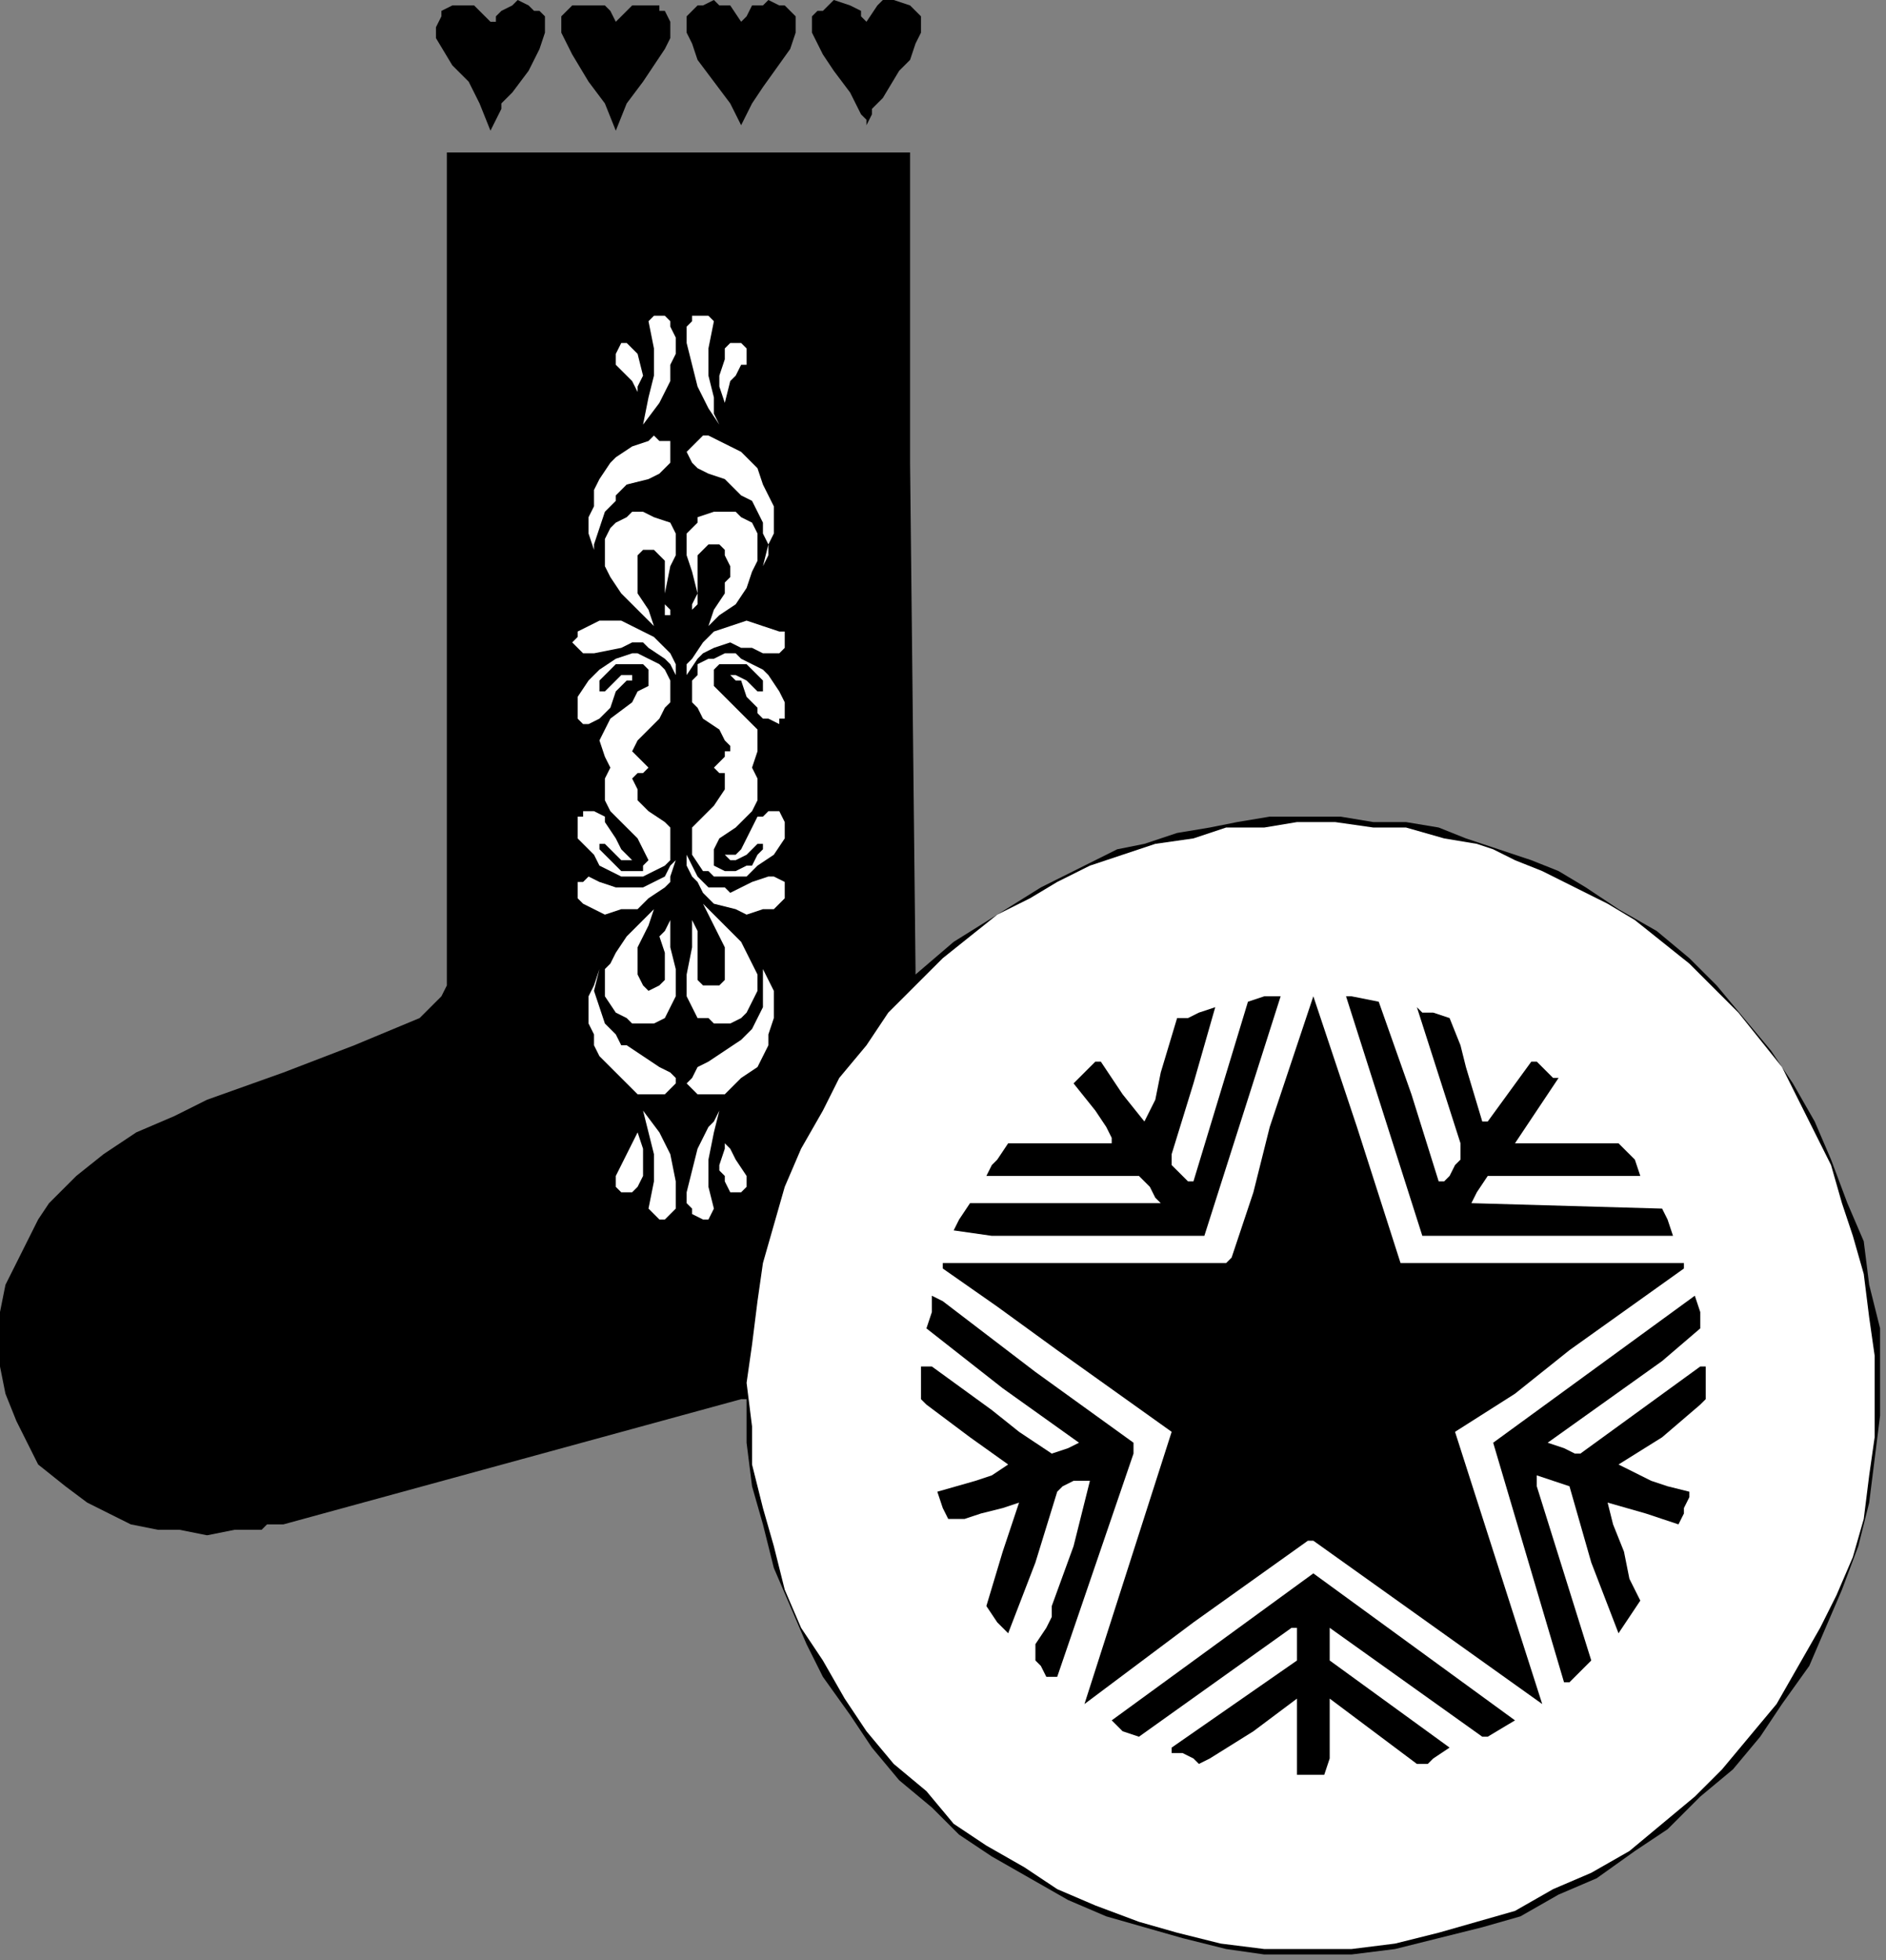 <?xml version="1.0" encoding="UTF-8" standalone="no"?>
<svg
   xmlns:dc="http://purl.org/dc/elements/1.1/"
   xmlns:cc="http://creativecommons.org/ns#"
   xmlns:rdf="http://www.w3.org/1999/02/22-rdf-syntax-ns#"
   xmlns:svg="http://www.w3.org/2000/svg"
   xmlns="http://www.w3.org/2000/svg"
   xmlns:sodipodi="http://sodipodi.sourceforge.net/DTD/sodipodi-0.dtd"
   xmlns:inkscape="http://www.inkscape.org/namespaces/inkscape"
   version="1.0"
   width="73.272mm"
   height="76.129mm"
   id="svg76"
   sodipodi:docname="CC004216.WMF">
  <rect width="100%" height="100%" fill="#808080" stroke="none"/>
  <sodipodi:namedview
     pagecolor="#ffffff"
     bordercolor="#666666"
     borderopacity="1"
     objecttolerance="10"
     gridtolerance="10"
     guidetolerance="10"
     inkscape:pageopacity="0"
     inkscape:pageshadow="2"
     inkscape:window-width="640"
     inkscape:window-height="480"
     id="namedview78" />
  <defs
     id="defs6">
    <clipPath
       clipPathUnits="userSpaceOnUse"
       id="clipWmfPath1">
      <path
         d="M 0,0 L 276.867,0 L 276.867,287.667 L 0,287.667 z"
         id="path2" />
    </clipPath>
    <pattern
       id="WMFhbasepattern"
       patternUnits="userSpaceOnUse"
       width="6"
       height="6"
       x="0"
       y="0" />
  </defs>
  <path
     style="fill:#000000;fill-rule:nonzero;fill-opacity:1;stroke:none;"
     clip-path="url(#clipWmfPath1)"
     d="  M 135.233,2.397   L 135.233,4.794   L 134.432,6.393   L 133.632,8.79   L 132.032,10.388   L 129.631,14.383   L 128.031,15.981   L 128.031,16.781   L 127.231,18.379   L 127.231,18.379   L 127.231,17.58   L 126.43,16.781   L 124.83,13.584   L 122.429,10.388   L 120.829,7.991   L 120.029,6.393   L 119.229,4.794   L 119.229,2.397   L 120.029,1.598   L 120.829,1.598   L 121.629,0.799   L 122.429,0   L 124.83,0.799   L 126.43,1.598   L 126.43,2.397   L 127.231,3.196   L 128.831,0.799   L 129.631,0   L 130.431,0   L 131.232,0   L 133.632,0.799   L 134.432,1.598   L 134.432,1.598   L 135.233,2.397  z "
     id="path8" />
  <path
     style="fill:#000000;fill-rule:nonzero;fill-opacity:1;stroke:none;"
     clip-path="url(#clipWmfPath1)"
     d="  M 116.828,2.397   L 116.828,3.995   L 116.828,4.794   L 116.028,7.192   L 112.027,12.785   L 110.427,15.182   L 109.626,16.781   L 108.826,18.379   L 108.026,16.781   L 107.226,15.182   L 104.825,11.986   L 102.425,8.79   L 101.624,6.393   L 100.824,4.794   L 100.824,3.995   L 100.824,2.397   L 101.624,1.598   L 102.425,0.799   L 103.225,0.799   L 104.825,0   L 105.625,0.799   L 107.226,0.799   L 108.826,3.196   L 109.626,2.397   L 110.427,0.799   L 112.027,0.799   L 112.827,0   L 114.428,0.799   L 115.228,0.799   L 116.028,1.598   L 116.828,2.397  z "
     id="path10" />
  <path
     style="fill:#000000;fill-rule:nonzero;fill-opacity:1;stroke:none;"
     clip-path="url(#clipWmfPath1)"
     d="  M 97.624,1.598   L 98.424,3.196   L 98.424,3.995   L 98.424,5.594   L 97.624,7.192   L 96.023,9.589   L 94.423,11.986   L 92.022,15.182   L 90.422,19.178   L 88.821,15.182   L 86.421,11.986   L 84.02,7.991   L 83.22,6.393   L 82.42,4.794   L 82.42,3.196   L 82.42,2.397   L 84.02,0.799   L 84.82,0.799   L 85.621,0.799   L 87.221,0.799   L 88.021,0.799   L 88.821,0.799   L 89.622,1.598   L 90.422,3.196   L 91.222,2.397   L 92.022,1.598   L 92.822,0.799   L 94.423,0.799   L 96.023,0.799   L 96.823,0.799   L 96.823,1.598   L 97.624,1.598  z "
     id="path12" />
  <path
     style="fill:#000000;fill-rule:nonzero;fill-opacity:1;stroke:none;"
     clip-path="url(#clipWmfPath1)"
     d="  M 80.019,2.397   L 80.019,4.794   L 79.219,7.192   L 78.419,8.79   L 77.619,10.388   L 75.218,13.584   L 73.618,15.182   L 73.618,15.981   L 72.818,17.58   L 72.017,19.178   L 70.417,15.182   L 68.817,11.986   L 66.416,9.589   L 64.015,5.594   L 64.015,4.794   L 64.015,3.995   L 64.816,2.397   L 64.816,1.598   L 66.416,0.799   L 67.216,0.799   L 68.817,0.799   L 69.617,0.799   L 70.417,1.598   L 71.217,2.397   L 72.017,3.196   L 72.818,3.196   L 72.818,2.397   L 73.618,1.598   L 75.218,0.799   L 76.018,0   L 77.619,0.799   L 78.419,1.598   L 79.219,1.598   L 80.019,2.397  z "
     id="path14" />
  <path
     style="fill:#000000;fill-rule:nonzero;fill-opacity:1;stroke:none;"
     clip-path="url(#clipWmfPath1)"
     d="  M 133.632,23.173   L 133.632,67.921   L 134.432,142.235   L 134.432,143.034   L 140.034,138.24   L 146.435,134.244   L 152.837,130.249   L 156.038,128.651   L 159.238,127.053   L 164.04,124.656   L 168.04,123.856   L 172.842,122.258   L 177.643,121.459   L 181.644,120.66   L 186.445,119.861   L 192.046,119.861   L 196.847,119.861   L 201.649,120.66   L 206.45,120.66   L 211.251,121.459   L 215.252,123.057   L 220.053,124.656   L 224.854,126.254   L 228.855,127.852   L 232.856,130.249   L 237.657,133.445   L 243.259,136.642   L 248.06,140.637   L 252.061,144.632   L 256.062,149.427   L 260.063,154.221   L 263.263,159.016   L 266.464,164.609   L 268.865,170.203   L 271.265,176.595   L 273.666,182.189   L 274.466,188.581   L 276.066,194.974   L 276.066,201.367   L 276.066,207.759   L 275.266,214.152   L 274.466,220.544   L 272.866,226.937   L 270.465,233.33   L 268.065,238.923   L 265.664,244.517   L 261.663,250.11   L 258.462,254.905   L 254.461,259.699   L 249.66,263.694   L 244.859,268.489   L 240.058,271.685   L 234.456,275.681   L 228.855,278.078   L 223.254,281.274   L 217.652,282.872   L 211.251,284.47   L 204.849,286.069   L 198.448,286.868   L 192.046,286.868   L 185.645,286.868   L 180.043,286.069   L 173.642,284.47   L 168.04,282.872   L 162.439,281.274   L 156.838,278.877   L 151.236,275.681   L 145.635,272.484   L 140.834,269.288   L 136.833,265.293   L 132.032,261.297   L 128.031,256.503   L 124.83,251.708   L 120.829,246.115   L 118.429,241.32   L 116.028,235.727   L 113.627,230.133   L 112.027,223.741   L 110.427,218.147   L 109.626,211.755   L 109.626,205.362   L 108.826,205.362   L 41.61,223.741   L 40.01,223.741   L 39.209,223.741   L 38.409,224.54   L 34.408,224.54   L 30.407,225.339   L 26.406,224.54   L 23.206,224.54   L 19.205,223.741   L 16.004,222.143   L 12.803,220.544   L 9.602,218.147   L 5.601,214.951   L 4.001,211.755   L 3.201,210.156   L 2.401,208.558   L 0.8,204.563   L 0,200.568   L 0,196.572   L 0,192.577   L 0.8,188.581   L 2.401,185.385   L 4.001,182.189   L 5.601,178.993   L 7.202,176.595   L 8.802,174.997   L 11.203,172.6   L 15.204,169.404   L 20.005,166.207   L 25.606,163.81   L 30.407,161.413   L 41.61,157.418   L 52.013,153.422   L 61.615,149.427   L 64.015,147.03   L 64.816,146.231   L 65.616,144.632   L 65.616,138.24   L 65.616,131.847   L 65.616,125.455   L 65.616,119.062   L 65.616,71.118   L 65.616,22.374   L 65.616,22.374   L 133.632,22.374   L 133.632,23.173  z "
     id="path16" />
  <path
     style="fill:#ffffff;fill-rule:nonzero;fill-opacity:1;stroke:none;"
     clip-path="url(#clipWmfPath1)"
     d="  M 104.825,47.145   L 104.025,51.141   L 104.025,55.136   L 104.825,58.332   L 104.825,60.73   L 105.625,62.328   L 104.025,59.931   L 102.425,56.734   L 101.624,53.538   L 100.824,50.342   L 100.824,47.944   L 101.624,47.145   L 101.624,46.346   L 102.425,46.346   L 103.225,46.346   L 104.025,46.346   L 104.825,47.145  z "
     id="path18" />
  <path
     style="fill:#ffffff;fill-rule:nonzero;fill-opacity:1;stroke:none;"
     clip-path="url(#clipWmfPath1)"
     d="  M 98.424,47.944   L 99.224,49.543   L 99.224,51.94   L 98.424,53.538   L 98.424,55.935   L 97.624,57.533   L 96.823,59.131   L 94.423,62.328   L 95.223,58.332   L 96.023,55.136   L 96.023,51.141   L 95.223,47.145   L 96.023,46.346   L 96.023,46.346   L 97.624,46.346   L 98.424,47.145   L 98.424,47.944  z "
     id="path20" />
  <path
     style="fill:#ffffff;fill-rule:nonzero;fill-opacity:1;stroke:none;"
     clip-path="url(#clipWmfPath1)"
     d="  M 109.626,51.141   L 109.626,51.94   L 109.626,52.739   L 109.626,53.538   L 108.826,53.538   L 108.026,55.136   L 107.226,55.935   L 106.426,59.131   L 105.625,56.734   L 105.625,55.136   L 106.426,52.739   L 106.426,51.94   L 106.426,51.141   L 107.226,50.342   L 108.026,50.342   L 108.826,50.342   L 109.626,51.141  z "
     id="path22" />
  <path
     style="fill:#ffffff;fill-rule:nonzero;fill-opacity:1;stroke:none;"
     clip-path="url(#clipWmfPath1)"
     d="  M 93.623,51.94   L 94.423,55.136   L 93.623,56.734   L 93.623,58.332   L 93.623,57.533   L 92.822,55.935   L 91.222,54.337   L 90.422,53.538   L 90.422,52.739   L 90.422,51.94   L 91.222,50.342   L 92.022,50.342   L 92.822,51.141   L 93.623,51.94  z "
     id="path24" />
  <path
     style="fill:#ffffff;fill-rule:nonzero;fill-opacity:1;stroke:none;"
     clip-path="url(#clipWmfPath1)"
     d="  M 108.826,66.323   L 110.427,67.921   L 111.227,68.72   L 112.027,71.118   L 112.827,72.716   L 113.627,74.314   L 113.627,76.711   L 113.627,78.309   L 112.827,79.907   L 112.027,83.104   L 112.827,81.506   L 112.827,79.907   L 112.027,78.309   L 112.027,76.711   L 110.427,73.515   L 108.826,72.716   L 108.026,71.917   L 106.426,70.319   L 104.025,69.519   L 102.425,68.72   L 101.624,67.921   L 100.824,66.323   L 101.624,65.524   L 101.624,65.524   L 102.425,64.725   L 103.225,63.926   L 104.025,63.926   L 105.625,64.725   L 108.826,66.323  z "
     id="path26" />
  <path
     style="fill:#ffffff;fill-rule:nonzero;fill-opacity:1;stroke:none;"
     clip-path="url(#clipWmfPath1)"
     d="  M 98.424,66.323   L 98.424,67.921   L 97.624,68.72   L 96.823,69.519   L 95.223,70.319   L 92.022,71.118   L 91.222,71.917   L 90.422,72.716   L 90.422,73.515   L 88.821,75.113   L 88.021,77.51   L 87.221,79.907   L 87.221,82.305   L 87.221,80.706   L 86.421,78.309   L 86.421,75.912   L 87.221,74.314   L 87.221,71.917   L 88.021,70.319   L 89.622,67.921   L 90.422,67.122   L 92.822,65.524   L 95.223,64.725   L 96.023,63.926   L 96.823,64.725   L 98.424,64.725   L 98.424,66.323  z "
     id="path28" />
  <path
     style="fill:#ffffff;fill-rule:nonzero;fill-opacity:1;stroke:none;"
     clip-path="url(#clipWmfPath1)"
     d="  M 110.427,76.711   L 111.227,78.309   L 111.227,80.706   L 111.227,82.305   L 110.427,83.903   L 109.626,86.3   L 108.026,88.697   L 105.625,90.295   L 104.025,91.894   L 104.825,89.496   L 106.426,87.099   L 106.426,85.501   L 107.226,84.702   L 107.226,83.104   L 106.426,81.506   L 106.426,80.706   L 105.625,79.907   L 104.025,79.907   L 103.225,80.706   L 102.425,81.506   L 102.425,82.305   L 102.425,83.903   L 102.425,84.702   L 102.425,87.898   L 102.425,88.697   L 101.624,89.496   L 101.624,90.295   L 101.624,89.496   L 101.624,88.697   L 102.425,87.099   L 101.624,83.903   L 100.824,81.506   L 100.824,79.907   L 100.824,78.309   L 101.624,77.51   L 102.425,76.711   L 102.425,75.912   L 104.825,75.113   L 105.625,75.113   L 106.426,75.113   L 107.226,75.113   L 108.026,75.113   L 108.826,75.912   L 110.427,76.711  z "
     id="path30" />
  <path
     style="fill:#ffffff;fill-rule:nonzero;fill-opacity:1;stroke:none;"
     clip-path="url(#clipWmfPath1)"
     d="  M 98.424,76.711   L 99.224,78.309   L 99.224,79.907   L 99.224,81.506   L 98.424,83.104   L 97.624,87.099   L 97.624,88.697   L 98.424,89.496   L 98.424,90.295   L 98.424,90.295   L 97.624,90.295   L 97.624,89.496   L 97.624,87.898   L 97.624,86.3   L 97.624,83.903   L 97.624,82.305   L 96.823,81.506   L 96.023,80.706   L 95.223,80.706   L 94.423,80.706   L 93.623,81.506   L 93.623,83.104   L 93.623,84.702   L 93.623,86.3   L 93.623,87.099   L 95.223,89.496   L 96.023,91.894   L 95.223,91.094   L 94.423,90.295   L 93.623,89.496   L 92.822,88.697   L 91.222,87.099   L 89.622,84.702   L 88.821,83.104   L 88.821,82.305   L 88.821,80.706   L 88.821,79.108   L 89.622,77.51   L 90.422,76.711   L 92.022,75.912   L 92.822,75.113   L 94.423,75.113   L 96.023,75.912   L 98.424,76.711  z "
     id="path32" />
  <path
     style="fill:#ffffff;fill-rule:nonzero;fill-opacity:1;stroke:none;"
     clip-path="url(#clipWmfPath1)"
     d="  M 115.228,93.492   L 115.228,95.09   L 114.428,95.889   L 113.627,95.889   L 112.027,95.889   L 110.427,95.09   L 108.826,95.09   L 107.226,94.291   L 104.825,95.09   L 103.225,95.889   L 102.425,96.688   L 100.824,99.085   L 100.824,97.487   L 101.624,96.688   L 103.225,94.291   L 104.825,92.693   L 107.226,91.894   L 109.626,91.094   L 112.027,91.894   L 114.428,92.693   L 115.228,92.693   L 115.228,93.492  z "
     id="path34" />
  <path
     style="fill:#ffffff;fill-rule:nonzero;fill-opacity:1;stroke:none;"
     clip-path="url(#clipWmfPath1)"
     d="  M 98.424,95.889   L 99.224,97.487   L 99.224,98.286   L 99.224,99.085   L 98.424,97.487   L 97.624,96.688   L 95.223,95.09   L 94.423,94.291   L 92.822,94.291   L 91.222,95.09   L 87.221,95.889   L 85.621,95.889   L 84.82,95.09   L 84.02,94.291   L 84.82,93.492   L 84.82,92.693   L 86.421,91.894   L 88.021,91.094   L 89.622,91.094   L 91.222,91.094   L 92.822,91.894   L 94.423,92.693   L 96.023,93.492   L 96.823,94.291   L 98.424,95.889  z "
     id="path36" />
  <path
     style="fill:#ffffff;fill-rule:nonzero;fill-opacity:1;stroke:none;"
     clip-path="url(#clipWmfPath1)"
     d="  M 115.228,103.081   L 115.228,104.679   L 115.228,105.478   L 114.428,105.478   L 114.428,106.277   L 112.827,105.478   L 112.027,105.478   L 111.227,104.679   L 111.227,103.88   L 109.626,102.281   L 108.826,99.884   L 108.026,99.884   L 107.226,99.085   L 107.226,99.085   L 107.226,99.085   L 107.226,99.085   L 108.026,99.085   L 109.626,99.884   L 110.427,100.683   L 111.227,101.482   L 111.227,101.482   L 112.027,101.482   L 112.027,100.683   L 112.027,100.683   L 112.027,99.884   L 110.427,98.286   L 109.626,97.487   L 108.026,97.487   L 106.426,97.487   L 105.625,97.487   L 104.825,98.286   L 104.825,99.884   L 104.825,100.683   L 107.226,103.081   L 109.626,105.478   L 111.227,107.076   L 111.227,108.674   L 111.227,110.272   L 110.427,112.669   L 111.227,114.268   L 111.227,116.665   L 111.227,117.464   L 110.427,119.062   L 108.026,121.459   L 105.625,123.057   L 104.825,124.656   L 104.825,125.455   L 104.825,126.254   L 104.825,127.053   L 106.426,127.852   L 107.226,127.852   L 108.026,127.852   L 109.626,127.053   L 110.427,127.053   L 111.227,125.455   L 112.027,124.656   L 112.027,123.856   L 112.027,123.856   L 111.227,123.856   L 109.626,125.455   L 108.026,126.254   L 108.026,126.254   L 107.226,126.254   L 106.426,125.455   L 108.026,125.455   L 108.826,124.656   L 110.427,121.459   L 111.227,119.861   L 112.027,119.861   L 112.827,119.062   L 113.627,119.062   L 114.428,119.062   L 115.228,120.66   L 115.228,121.459   L 115.228,123.057   L 113.627,125.455   L 111.227,127.053   L 109.626,128.651   L 108.026,128.651   L 107.226,128.651   L 105.625,128.651   L 104.825,128.651   L 104.025,127.852   L 103.225,127.852   L 101.624,125.455   L 101.624,123.856   L 101.624,123.057   L 101.624,121.459   L 102.425,120.66   L 104.825,118.263   L 106.426,115.866   L 106.426,115.067   L 106.426,114.268   L 106.426,113.469   L 105.625,113.469   L 104.825,112.669   L 104.825,112.669   L 106.426,111.071   L 106.426,110.272   L 107.226,110.272   L 107.226,109.473   L 106.426,108.674   L 105.625,107.076   L 103.225,105.478   L 102.425,103.88   L 101.624,103.081   L 101.624,101.482   L 101.624,99.884   L 102.425,99.085   L 102.425,97.487   L 104.025,96.688   L 104.825,96.688   L 106.426,95.889   L 108.026,95.889   L 108.826,96.688   L 110.427,97.487   L 112.027,98.286   L 112.827,99.085   L 114.428,101.482   L 115.228,103.081  z "
     id="path38" />
  <path
     style="fill:#ffffff;fill-rule:nonzero;fill-opacity:1;stroke:none;"
     clip-path="url(#clipWmfPath1)"
     d="  M 97.624,98.286   L 98.424,99.884   L 98.424,100.683   L 98.424,101.482   L 98.424,103.081   L 97.624,103.88   L 96.823,105.478   L 94.423,107.875   L 93.623,108.674   L 92.822,110.272   L 93.623,111.071   L 95.223,112.669   L 94.423,113.469   L 93.623,113.469   L 92.822,114.268   L 93.623,115.866   L 93.623,117.464   L 95.223,119.062   L 97.624,120.66   L 98.424,121.459   L 98.424,122.258   L 98.424,123.057   L 98.424,124.656   L 98.424,126.254   L 97.624,127.053   L 96.023,127.852   L 94.423,128.651   L 92.822,128.651   L 91.222,128.651   L 89.622,127.852   L 88.021,127.053   L 87.221,125.455   L 85.621,123.856   L 84.82,123.057   L 84.82,122.258   L 84.82,121.459   L 84.82,119.861   L 85.621,119.861   L 85.621,119.062   L 87.221,119.062   L 88.821,119.861   L 88.821,120.66   L 90.422,123.057   L 91.222,124.656   L 92.022,125.455   L 92.822,126.254   L 92.022,126.254   L 91.222,126.254   L 89.622,124.656   L 89.622,124.656   L 89.622,124.656   L 88.821,123.856   L 88.021,123.856   L 88.021,124.656   L 88.821,125.455   L 89.622,126.254   L 90.422,127.053   L 91.222,127.852   L 92.022,127.852   L 92.022,127.852   L 93.623,127.852   L 94.423,127.852   L 94.423,127.053   L 95.223,126.254   L 94.423,124.656   L 93.623,123.057   L 92.822,122.258   L 92.022,121.459   L 90.422,119.861   L 89.622,119.062   L 88.821,117.464   L 88.821,115.866   L 88.821,115.067   L 88.821,114.268   L 89.622,112.669   L 88.821,111.071   L 88.021,108.674   L 88.821,107.076   L 89.622,105.478   L 92.822,103.081   L 93.623,101.482   L 95.223,100.683   L 95.223,99.884   L 95.223,98.286   L 94.423,97.487   L 92.822,97.487   L 92.022,97.487   L 90.422,97.487   L 89.622,98.286   L 88.821,99.085   L 88.021,99.884   L 88.021,101.482   L 88.821,101.482   L 88.821,101.482   L 89.622,100.683   L 90.422,99.884   L 91.222,99.085   L 92.822,99.085   L 92.822,99.884   L 92.822,99.884   L 92.022,99.884   L 90.422,101.482   L 89.622,103.88   L 88.821,104.679   L 88.021,105.478   L 86.421,106.277   L 85.621,106.277   L 84.82,105.478   L 84.82,103.88   L 84.82,103.081   L 84.82,102.281   L 86.421,99.884   L 88.021,98.286   L 90.422,96.688   L 92.822,95.889   L 93.623,95.889   L 95.223,96.688   L 96.823,97.487   L 97.624,98.286  z "
     id="path40" />
  <path
     style="fill:#ffffff;fill-rule:nonzero;fill-opacity:1;stroke:none;"
     clip-path="url(#clipWmfPath1)"
     d="  M 258.462,152.623   L 261.663,156.619   L 264.064,161.413   L 266.464,166.207   L 268.865,171.002   L 270.465,176.595   L 272.066,181.39   L 273.666,186.983   L 274.466,193.376   L 275.266,198.969   L 275.266,204.563   L 275.266,210.956   L 274.466,216.549   L 273.666,222.942   L 272.066,228.535   L 269.665,234.129   L 267.264,238.923   L 264.064,244.517   L 260.863,250.11   L 256.862,254.905   L 252.861,259.699   L 248.86,263.694   L 244.059,267.69   L 239.258,271.685   L 233.656,274.881   L 228.055,277.279   L 222.454,280.475   L 216.852,282.073   L 211.251,283.671   L 204.849,285.269   L 198.448,286.069   L 192.046,286.069   L 185.645,286.069   L 179.243,285.269   L 172.842,283.671   L 167.24,282.073   L 160.839,279.676   L 155.237,277.279   L 150.436,274.082   L 144.835,270.886   L 140.034,267.69   L 136.033,262.895   L 131.232,258.9   L 127.231,254.106   L 124.03,249.311   L 120.829,243.718   L 117.628,238.923   L 115.228,233.33   L 113.627,226.937   L 112.027,221.344   L 110.427,214.951   L 110.427,209.357   L 109.626,202.965   L 110.427,197.371   L 111.227,190.979   L 112.027,185.385   L 113.627,179.792   L 115.228,174.198   L 117.628,168.605   L 120.829,163.011   L 123.23,158.217   L 127.231,153.422   L 130.431,148.628   L 134.432,144.632   L 138.433,140.637   L 142.434,137.441   L 146.435,134.244   L 151.236,131.847   L 155.237,129.45   L 160.039,127.053   L 164.84,125.455   L 169.641,123.856   L 175.242,123.057   L 180.043,121.459   L 185.645,121.459   L 190.446,120.66   L 196.047,120.66   L 201.649,121.459   L 206.45,121.459   L 212.051,123.057   L 216.852,123.856   L 219.253,124.656   L 222.454,126.254   L 226.455,127.852   L 231.256,130.249   L 236.057,132.646   L 240.058,135.044   L 244.059,138.24   L 248.06,141.436   L 251.261,144.632   L 255.261,148.628   L 258.462,152.623  z "
     id="path42" />
  <path
     style="fill:#ffffff;fill-rule:nonzero;fill-opacity:1;stroke:none;"
     clip-path="url(#clipWmfPath1)"
     d="  M 106.426,130.249   L 107.226,131.048   L 108.826,130.249   L 110.427,129.45   L 112.827,128.651   L 113.627,128.651   L 115.228,129.45   L 115.228,130.249   L 115.228,130.249   L 115.228,131.847   L 113.627,133.445   L 112.027,133.445   L 109.626,134.244   L 108.026,133.445   L 104.825,132.646   L 104.025,131.847   L 103.225,131.048   L 102.425,129.45   L 101.624,128.651   L 100.824,127.053   L 100.824,125.455   L 101.624,127.053   L 102.425,128.651   L 104.025,130.249   L 106.426,130.249  z "
     id="path44" />
  <path
     style="fill:#ffffff;fill-rule:nonzero;fill-opacity:1;stroke:none;"
     clip-path="url(#clipWmfPath1)"
     d="  M 93.623,133.445   L 91.222,133.445   L 88.821,134.244   L 87.221,133.445   L 85.621,132.646   L 84.82,131.847   L 84.82,131.847   L 84.82,130.249   L 84.82,129.45   L 85.621,129.45   L 86.421,128.651   L 88.021,129.45   L 90.422,130.249   L 92.822,130.249   L 93.623,130.249   L 94.423,130.249   L 96.023,129.45   L 97.624,128.651   L 98.424,127.053   L 99.224,126.254   L 98.424,128.651   L 98.424,129.45   L 97.624,130.249   L 95.223,131.847   L 93.623,133.445  z "
     id="path46" />
  <path
     style="fill:#ffffff;fill-rule:nonzero;fill-opacity:1;stroke:none;"
     clip-path="url(#clipWmfPath1)"
     d="  M 111.227,145.431   L 110.427,147.03   L 109.626,148.628   L 108.826,149.427   L 107.226,150.226   L 104.825,150.226   L 104.025,149.427   L 102.425,149.427   L 101.624,147.829   L 100.824,146.231   L 100.824,144.632   L 100.824,143.034   L 101.624,139.039   L 101.624,137.441   L 101.624,136.642   L 101.624,136.642   L 101.624,135.843   L 101.624,135.044   L 101.624,135.044   L 101.624,135.044   L 102.425,136.642   L 102.425,137.441   L 102.425,140.637   L 102.425,142.235   L 102.425,143.833   L 103.225,144.632   L 105.625,144.632   L 106.426,143.833   L 106.426,142.235   L 106.426,140.637   L 106.426,139.039   L 104.825,135.843   L 103.225,132.646   L 106.426,135.843   L 108.826,138.24   L 109.626,139.838   L 110.427,141.436   L 111.227,143.034   L 111.227,145.431  z "
     id="path48" />
  <path
     style="fill:#ffffff;fill-rule:nonzero;fill-opacity:1;stroke:none;"
     clip-path="url(#clipWmfPath1)"
     d="  M 96.023,133.445   L 95.223,135.843   L 93.623,139.039   L 93.623,140.637   L 93.623,141.436   L 93.623,143.034   L 94.423,144.632   L 95.223,145.431   L 95.223,145.431   L 96.823,144.632   L 97.624,143.833   L 97.624,142.235   L 97.624,139.838   L 96.823,137.441   L 97.624,136.642   L 98.424,135.044   L 98.424,135.044   L 98.424,137.441   L 98.424,139.039   L 99.224,142.235   L 99.224,143.833   L 99.224,146.231   L 98.424,147.829   L 97.624,149.427   L 96.023,150.226   L 94.423,150.226   L 92.822,150.226   L 92.022,149.427   L 90.422,148.628   L 88.821,146.231   L 88.821,144.632   L 88.821,143.833   L 88.821,142.235   L 89.622,141.436   L 90.422,139.838   L 92.022,137.441   L 96.023,133.445   L 96.023,133.445  z "
     id="path50" />
  <path
     style="fill:#ffffff;fill-rule:nonzero;fill-opacity:1;stroke:none;"
     clip-path="url(#clipWmfPath1)"
     d="  M 111.227,156.619   L 108.826,158.217   L 107.226,159.815   L 106.426,160.614   L 104.825,160.614   L 104.025,160.614   L 102.425,160.614   L 101.624,159.815   L 101.624,159.815   L 100.824,159.016   L 101.624,158.217   L 102.425,156.619   L 104.025,155.819   L 106.426,154.221   L 108.826,152.623   L 110.427,151.025   L 112.027,147.829   L 112.027,145.431   L 112.027,142.235   L 112.827,143.833   L 113.627,145.431   L 113.627,147.829   L 113.627,149.427   L 112.827,151.824   L 112.827,153.422   L 111.227,156.619  z "
     id="path52" />
  <path
     style="fill:#ffffff;fill-rule:nonzero;fill-opacity:1;stroke:none;"
     clip-path="url(#clipWmfPath1)"
     d="  M 90.422,151.824   L 91.222,153.422   L 92.022,153.422   L 94.423,155.02   L 96.823,156.619   L 98.424,157.418   L 98.424,157.418   L 99.224,158.217   L 99.224,159.016   L 98.424,159.815   L 97.624,160.614   L 95.223,160.614   L 93.623,160.614   L 92.822,159.815   L 91.222,158.217   L 89.622,156.619   L 88.021,155.02   L 87.221,153.422   L 87.221,151.824   L 86.421,150.226   L 86.421,147.829   L 86.421,146.231   L 87.221,144.632   L 88.021,142.235   L 87.221,145.431   L 88.021,147.829   L 88.821,150.226   L 90.422,151.824  z "
     id="path54" />
  <path
     style="fill:#000000;fill-rule:nonzero;fill-opacity:1;stroke:none;"
     clip-path="url(#clipWmfPath1)"
     d="  M 205.65,185.385   L 227.255,185.385   L 247.26,185.385   L 247.26,186.184   L 230.455,198.17   L 222.454,204.563   L 213.651,210.156   L 220.053,230.133   L 226.455,250.11   L 209.65,238.124   L 192.846,226.138   L 192.046,226.138   L 175.242,238.124   L 159.238,250.11   L 159.238,250.11   L 172.041,210.156   L 155.237,198.17   L 146.435,191.778   L 138.433,186.184   L 138.433,185.385   L 140.834,185.385   L 180.043,185.385   L 180.844,184.586   L 184.044,174.997   L 186.445,165.408   L 189.646,155.819   L 192.846,146.231   L 196.047,155.819   L 199.248,165.408   L 205.65,185.385  z "
     id="path56" />
  <path
     style="fill:#000000;fill-rule:nonzero;fill-opacity:1;stroke:none;"
     clip-path="url(#clipWmfPath1)"
     d="  M 202.449,147.03   L 207.25,160.614   L 211.251,173.399   L 212.051,173.399   L 212.851,172.6   L 213.651,171.002   L 214.452,170.203   L 214.452,169.404   L 214.452,169.404   L 214.452,167.806   L 208.05,147.829   L 208.85,148.628   L 210.451,148.628   L 212.851,149.427   L 214.452,153.422   L 215.252,156.619   L 217.652,164.609   L 218.453,164.609   L 224.854,155.819   L 225.654,155.819   L 226.455,156.619   L 227.255,157.418   L 228.055,158.217   L 228.855,158.217   L 222.454,167.806   L 226.455,167.806   L 230.455,167.806   L 233.656,167.806   L 237.657,167.806   L 240.058,170.203   L 240.858,172.6   L 240.858,172.6   L 229.655,172.6   L 224.054,172.6   L 218.453,172.6   L 216.852,174.997   L 216.052,176.595   L 244.059,177.394   L 244.859,178.993   L 245.659,181.39   L 208.85,181.39   L 203.249,163.81   L 197.648,146.231   L 198.448,146.231   L 202.449,147.03  z "
     id="path58" />
  <path
     style="fill:#000000;fill-rule:nonzero;fill-opacity:1;stroke:none;"
     clip-path="url(#clipWmfPath1)"
     d="  M 188.045,146.231   L 182.444,163.81   L 176.843,181.39   L 158.438,181.39   L 149.636,181.39   L 145.635,181.39   L 140.034,180.591   L 140.834,178.993   L 142.434,176.595   L 170.441,176.595   L 169.641,175.796   L 168.841,174.198   L 167.24,172.6   L 144.835,172.6   L 145.635,171.002   L 146.435,170.203   L 148.036,167.806   L 163.239,167.806   L 163.239,167.006   L 162.439,165.408   L 160.839,163.011   L 157.638,159.016   L 158.438,158.217   L 159.238,157.418   L 160.839,155.819   L 161.639,155.819   L 164.84,160.614   L 168.04,164.609   L 169.641,161.413   L 170.441,157.418   L 172.842,149.427   L 174.442,149.427   L 176.042,148.628   L 178.443,147.829   L 175.242,159.016   L 172.041,169.404   L 172.041,171.002   L 172.842,171.801   L 174.442,173.399   L 175.242,173.399   L 183.244,147.03   L 185.645,146.231   L 188.045,146.231  z "
     id="path60" />
  <path
     style="fill:#ffffff;fill-rule:nonzero;fill-opacity:1;stroke:none;"
     clip-path="url(#clipWmfPath1)"
     d="  M 104.825,177.394   L 104.025,178.993   L 103.225,178.993   L 103.225,178.993   L 103.225,178.993   L 101.624,178.194   L 101.624,177.394   L 100.824,176.595   L 100.824,174.997   L 101.624,171.801   L 102.425,168.605   L 104.025,165.408   L 104.825,164.609   L 105.625,163.011   L 104.825,166.207   L 104.025,170.203   L 104.025,174.198   L 104.825,177.394  z "
     id="path62" />
  <path
     style="fill:#ffffff;fill-rule:nonzero;fill-opacity:1;stroke:none;"
     clip-path="url(#clipWmfPath1)"
     d="  M 99.224,177.394   L 98.424,178.194   L 97.624,178.993   L 97.624,178.993   L 96.823,178.993   L 96.823,178.993   L 96.023,178.194   L 95.223,177.394   L 96.023,173.399   L 96.023,169.404   L 95.223,166.207   L 94.423,163.011   L 96.823,166.207   L 98.424,169.404   L 99.224,173.399   L 99.224,174.997   L 99.224,177.394  z "
     id="path64" />
  <path
     style="fill:#ffffff;fill-rule:nonzero;fill-opacity:1;stroke:none;"
     clip-path="url(#clipWmfPath1)"
     d="  M 109.626,174.198   L 108.826,174.997   L 108.026,174.997   L 107.226,174.997   L 106.426,173.399   L 106.426,172.6   L 105.625,171.801   L 105.625,171.002   L 106.426,168.605   L 106.426,166.207   L 106.426,167.806   L 107.226,168.605   L 108.026,170.203   L 109.626,172.6   L 109.626,173.399   L 109.626,174.198   L 109.626,174.198  z "
     id="path66" />
  <path
     style="fill:#ffffff;fill-rule:nonzero;fill-opacity:1;stroke:none;"
     clip-path="url(#clipWmfPath1)"
     d="  M 93.623,174.198   L 92.822,174.997   L 91.222,174.997   L 90.422,174.198   L 90.422,174.198   L 90.422,172.6   L 92.022,169.404   L 92.822,167.806   L 93.623,166.207   L 94.423,168.605   L 94.423,170.203   L 94.423,172.6   L 93.623,174.198  z "
     id="path68" />
  <path
     style="fill:#000000;fill-rule:nonzero;fill-opacity:1;stroke:none;"
     clip-path="url(#clipWmfPath1)"
     d="  M 249.66,194.974   L 244.059,199.769   L 238.457,203.764   L 232.856,207.759   L 227.255,211.755   L 229.655,212.554   L 231.256,213.353   L 231.256,213.353   L 232.056,213.353   L 249.66,200.568   L 250.46,200.568   L 250.46,203.764   L 250.46,204.563   L 250.46,205.362   L 249.66,206.161   L 244.059,210.956   L 237.657,214.951   L 242.458,217.348   L 244.859,218.147   L 248.06,218.946   L 248.06,219.745   L 247.26,221.344   L 247.26,222.143   L 246.459,223.741   L 244.059,222.942   L 241.658,222.143   L 236.057,220.544   L 236.857,223.741   L 238.457,227.736   L 239.258,231.731   L 240.858,234.928   L 239.258,237.325   L 237.657,239.722   L 233.656,229.334   L 230.455,218.147   L 228.055,217.348   L 225.654,216.549   L 225.654,218.147   L 233.656,243.718   L 230.455,246.914   L 229.655,246.914   L 219.253,211.755   L 248.86,190.18   L 249.66,192.577   L 249.66,194.974  z "
     id="path70" />
  <path
     style="fill:#000000;fill-rule:nonzero;fill-opacity:1;stroke:none;"
     clip-path="url(#clipWmfPath1)"
     d="  M 138.433,190.979   L 152.037,201.367   L 166.44,211.755   L 166.44,213.353   L 155.237,246.115   L 154.437,246.115   L 154.437,246.115   L 154.437,246.115   L 153.637,246.115   L 152.837,244.517   L 152.037,243.718   L 152.037,242.919   L 152.037,241.32   L 153.637,238.923   L 154.437,237.325   L 154.437,235.727   L 157.638,226.937   L 160.039,217.348   L 159.238,217.348   L 157.638,217.348   L 156.038,218.147   L 155.237,218.946   L 152.037,229.334   L 148.036,239.722   L 146.435,238.124   L 144.835,235.727   L 147.235,227.736   L 149.636,220.544   L 147.235,221.344   L 144.035,222.143   L 141.634,222.942   L 139.234,222.942   L 138.433,221.344   L 137.633,218.946   L 143.234,217.348   L 145.635,216.549   L 148.036,214.951   L 142.434,210.956   L 136.033,206.161   L 135.233,205.362   L 135.233,200.568   L 136.833,200.568   L 145.635,206.96   L 149.636,210.156   L 154.437,213.353   L 156.838,212.554   L 158.438,211.755   L 152.837,207.759   L 147.235,203.764   L 136.033,194.974   L 136.833,192.577   L 136.833,190.18   L 138.433,190.979  z "
     id="path72" />
  <path
     style="fill:#000000;fill-rule:nonzero;fill-opacity:1;stroke:none;"
     clip-path="url(#clipWmfPath1)"
     d="  M 192.846,230.932   L 222.454,252.507   L 222.454,252.507   L 218.453,254.905   L 217.652,254.905   L 206.45,246.914   L 195.247,238.923   L 195.247,239.722   L 195.247,241.32   L 195.247,243.718   L 212.851,256.503   L 210.451,258.101   L 209.65,258.9   L 208.05,258.9   L 201.649,254.106   L 195.247,249.311   L 195.247,252.507   L 195.247,254.905   L 195.247,258.101   L 194.447,260.498   L 190.446,260.498   L 190.446,249.311   L 184.044,254.106   L 177.643,258.101   L 176.042,258.9   L 175.242,258.101   L 173.642,257.302   L 172.041,257.302   L 172.041,256.503   L 190.446,243.718   L 190.446,241.32   L 190.446,238.923   L 189.646,238.923   L 167.24,254.905   L 164.84,254.106   L 163.239,252.507   L 163.239,252.507   L 192.846,230.932   L 192.846,230.932  z "
     id="path74" />
</svg>

